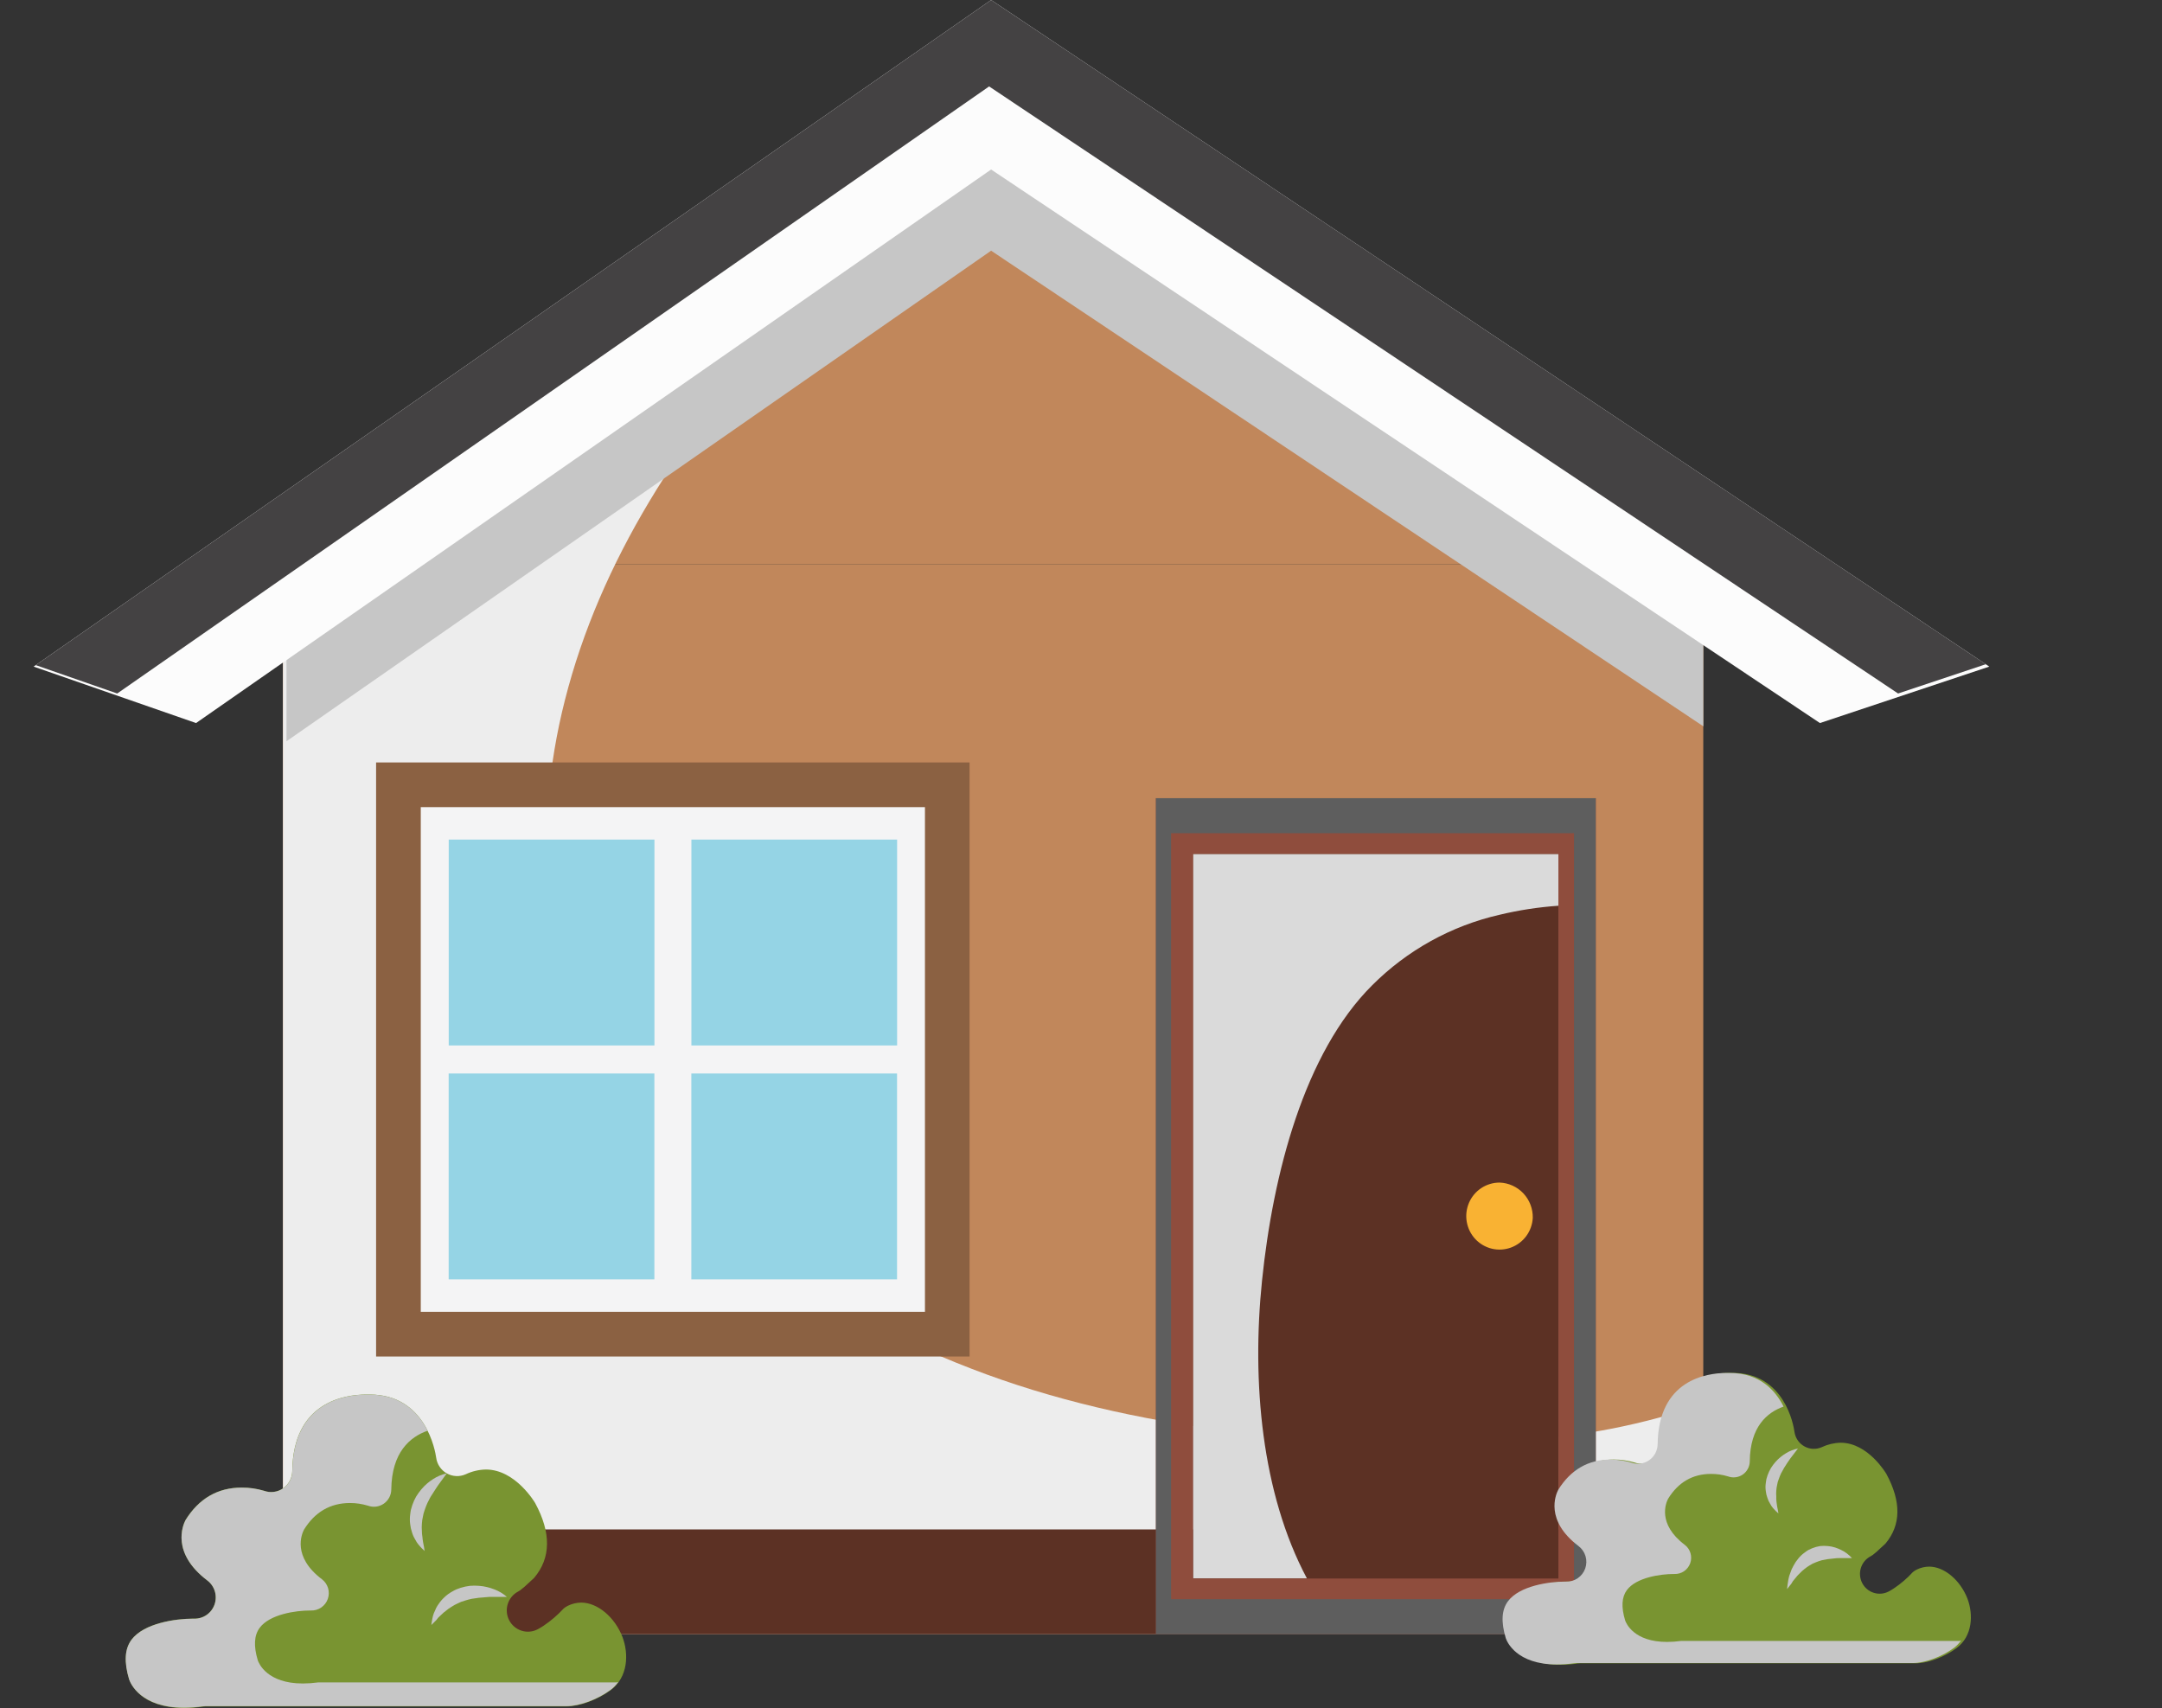<?xml version="1.0" encoding="UTF-8"?> <svg xmlns="http://www.w3.org/2000/svg" width="200" height="158" viewBox="0 0 200 158" fill="none"><rect x="0" y="0" width="200" height="158" fill="#333333" stroke="none"/> <path d="M157.564 52.215H26.16V151.176H157.564V52.215Z" fill="#C1875B"></path> <path d="M26.177 52.215H157.342L90.391 7.511L26.177 52.215Z" fill="#C1875B"></path> <g style="mix-blend-mode:multiply"> <path d="M140.634 133.213C124.04 134.128 106.303 132.636 91.294 127.152C76.025 121.569 63.7 112.446 56.817 101.009C50.043 89.697 49.199 76.794 52.262 64.752C55.508 51.959 62.937 40.38 72.773 29.607C78.184 23.675 84.239 18.403 90.672 13.077C91.754 12.189 92.961 11.143 94.302 10.147L90.391 7.532L26.177 52.215V151.181H157.569V129.869C152.106 131.771 146.406 132.897 140.634 133.213Z" fill="#EDEDED"></path> </g> <path d="M157.564 141.481H26.16V151.181H157.564V141.481Z" fill="#5C3124"></path> <g style="mix-blend-mode:multiply"> <path d="M157.57 51.507L91.684 7.511L26.502 52.89V68.57L91.684 23.191L157.57 67.187V51.507Z" fill="#C6C6C6"></path> </g> <path d="M91.684 15.68L168.358 66.887L184.022 61.664L91.684 0L3.111 61.664L18.137 66.887L91.684 15.68Z" fill="#FCFCFC"></path> <path d="M10.843 64.153L91.5 7.995L175.587 64.153L183.698 61.446L91.684 0L3.306 61.528L10.843 64.153Z" fill="#444243"></path> <path d="M147.619 73.837H106.931V151.176H147.619V73.837ZM110.383 146.012V79.022H144.162V146.012H110.383Z" fill="#8F4D3D"></path> <g style="mix-blend-mode:multiply"> <path d="M147.619 73.837H106.931V151.176H147.619V73.837ZM108.332 147.935V77.077H145.607V147.935H108.332Z" fill="#5E5E5E"></path> </g> <path d="M144.162 79.005H110.383V146.012H144.162V79.005Z" fill="#5C3124"></path> <g style="mix-blend-mode:multiply"> <path d="M116.746 118.47C117.763 108.558 120.658 97.403 126.923 91.156C130.168 87.904 134.258 85.639 138.724 84.621C140.511 84.192 142.33 83.914 144.162 83.787V79.016H110.383V146.007H120.896C116.703 138.137 115.783 127.827 116.746 118.47Z" fill="#DADADA"></path> </g> <path d="M141.792 112.664C141.759 113.269 141.551 113.851 141.193 114.339C140.835 114.826 140.343 115.197 139.777 115.405C139.212 115.614 138.598 115.651 138.012 115.512C137.426 115.373 136.894 115.064 136.48 114.624C136.067 114.183 135.791 113.631 135.686 113.034C135.581 112.437 135.653 111.822 135.892 111.266C136.13 110.71 136.526 110.236 137.029 109.904C137.533 109.572 138.122 109.395 138.724 109.396C139.56 109.425 140.351 109.784 140.925 110.396C141.499 111.008 141.811 111.823 141.792 112.664Z" fill="#F9B233"></path> <path d="M89.693 70.531H34.791V125.485H89.693V70.531Z" fill="#8B6142"></path> <path d="M85.564 74.665H38.924V121.351H85.564V74.665Z" fill="#F4F4F5"></path> <path d="M60.54 77.666H41.511V96.712H60.54V77.666Z" fill="#95D4E5"></path> <path d="M82.989 77.666H63.959V96.712H82.989V77.666Z" fill="#95D4E5"></path> <path d="M60.535 99.304H41.505V118.35H60.535V99.304Z" fill="#95D4E5"></path> <path d="M82.983 99.304H63.954V118.35H82.983V99.304Z" fill="#95D4E5"></path> <path d="M11.963 155.384C12.085 155.746 13.021 158 17.046 158C17.619 157.998 18.192 157.957 18.759 157.877C18.846 157.865 18.932 157.859 19.019 157.859H52.397C53.614 157.859 55.298 157.235 56.501 156.34C58.092 155.155 58.185 153.017 57.581 151.423C56.861 149.582 55.273 148.249 53.765 148.249C53.335 148.254 52.912 148.355 52.526 148.546C52.387 148.614 52.257 148.7 52.138 148.8C51.587 149.401 50.967 149.933 50.291 150.387C50.125 150.5 49.953 150.604 49.776 150.698L49.736 150.72C49.508 150.839 49.259 150.912 49.003 150.934C48.747 150.956 48.489 150.927 48.245 150.849C48 150.77 47.773 150.644 47.576 150.478C47.38 150.311 47.218 150.107 47.099 149.878C46.981 149.648 46.909 149.397 46.887 149.14C46.865 148.882 46.894 148.622 46.972 148.376C47.05 148.129 47.175 147.901 47.34 147.703C47.506 147.505 47.708 147.342 47.937 147.223L48.127 147.104C48.38 146.913 48.621 146.706 48.847 146.484C49.027 146.317 49.207 146.143 49.409 145.966C50.968 144.125 51 141.799 49.506 139.041C49.506 139.041 47.706 135.939 44.952 135.939C44.304 135.951 43.667 136.101 43.08 136.378C42.802 136.502 42.499 136.559 42.195 136.545C41.891 136.531 41.595 136.445 41.33 136.296C41.064 136.146 40.837 135.935 40.667 135.682C40.496 135.428 40.387 135.138 40.348 134.834C40.265 134.243 39.39 129 34.199 129H33.911C31.87 129 27.108 129.692 27.036 136.091C27.029 136.403 26.949 136.709 26.802 136.984C26.655 137.259 26.445 137.494 26.19 137.671C25.935 137.848 25.641 137.962 25.334 138.002C25.026 138.042 24.714 138.009 24.422 137.903C23.752 137.703 23.055 137.603 22.356 137.606C20.138 137.606 18.396 138.617 17.158 140.61C16.898 141.107 15.818 143.654 19.174 146.198C19.505 146.449 19.748 146.799 19.869 147.199C19.989 147.598 19.98 148.026 19.842 148.42C19.704 148.813 19.446 149.153 19.103 149.389C18.761 149.624 18.353 149.744 17.939 149.731H17.838C16.268 149.731 13.302 150.14 12.157 151.691C11.535 152.536 11.463 153.731 11.945 155.347L11.963 155.384Z" fill="#799431"></path> <g style="mix-blend-mode:multiply"> <path d="M56.994 155.634H29.635C29.564 155.628 29.493 155.628 29.422 155.634C28.956 155.697 28.486 155.73 28.015 155.732C24.714 155.732 23.947 153.88 23.846 153.586C23.45 152.26 23.508 151.282 24.019 150.586C24.959 149.318 27.388 148.981 28.677 148.981H28.756C29.097 148.994 29.434 148.897 29.716 148.704C29.998 148.511 30.212 148.232 30.325 147.908C30.439 147.584 30.446 147.232 30.347 146.903C30.247 146.575 30.046 146.287 29.771 146.082C27.021 143.998 27.907 141.911 28.119 141.505C29.127 139.867 30.56 139.037 32.381 139.037C32.942 139.038 33.5 139.121 34.037 139.284C34.279 139.373 34.538 139.403 34.793 139.371C35.048 139.338 35.292 139.244 35.504 139.097C35.715 138.95 35.889 138.754 36.01 138.526C36.13 138.297 36.195 138.043 36.197 137.784C36.237 134.345 37.922 132.924 39.556 132.348C38.757 130.754 37.202 129.007 34.207 129.007H33.919C31.878 129.007 27.115 129.699 27.043 136.099C27.036 136.411 26.956 136.717 26.809 136.991C26.662 137.266 26.453 137.502 26.197 137.679C25.942 137.856 25.648 137.969 25.341 138.009C25.034 138.05 24.721 138.016 24.429 137.91C23.759 137.71 23.062 137.61 22.363 137.613C20.145 137.613 18.403 138.624 17.165 140.617C16.906 141.114 15.826 143.661 19.181 146.205C19.512 146.456 19.756 146.806 19.876 147.206C19.996 147.605 19.987 148.033 19.849 148.427C19.711 148.821 19.453 149.16 19.111 149.396C18.768 149.632 18.36 149.751 17.946 149.738H17.838C16.268 149.738 13.302 150.148 12.157 151.698C11.535 152.543 11.463 153.739 11.945 155.355C12.067 155.717 13.003 157.971 17.028 157.971C17.601 157.969 18.174 157.928 18.741 157.848C18.828 157.836 18.914 157.83 19.001 157.83H52.397C53.614 157.83 55.298 157.206 56.501 156.311C56.767 156.106 57.001 155.862 57.195 155.587C57.134 155.623 57.077 155.634 56.994 155.634Z" fill="#C6C6C6"></path> </g> <g style="mix-blend-mode:multiply"> <path d="M41.334 136.294L40.55 137.363C40.445 137.526 40.323 137.69 40.215 137.871C40.107 138.052 39.981 138.233 39.855 138.432C39.729 138.632 39.653 138.838 39.538 139.038C39.444 139.246 39.361 139.458 39.289 139.675L39.185 139.998L39.117 140.324C39.067 140.536 39.037 140.752 39.027 140.969C39.009 141.18 39.009 141.392 39.027 141.603C39.027 141.797 39.044 141.991 39.077 142.183C39.091 142.357 39.114 142.53 39.145 142.701C39.181 142.853 39.203 142.995 39.225 143.111C39.264 143.342 39.279 143.473 39.279 143.473C39.279 143.473 39.178 143.386 39.005 143.212C38.922 143.121 38.818 143.016 38.71 142.882C38.589 142.733 38.485 142.57 38.4 142.397C38.277 142.198 38.181 141.983 38.116 141.759C38.029 141.508 37.971 141.248 37.943 140.983C37.904 140.697 37.904 140.407 37.943 140.121C37.965 139.976 37.972 139.824 38.008 139.679L38.134 139.248C38.23 138.969 38.35 138.7 38.494 138.443C38.64 138.206 38.804 137.979 38.983 137.766C39.149 137.57 39.329 137.388 39.523 137.222C39.697 137.077 39.88 136.942 40.071 136.82C40.457 136.569 40.885 136.391 41.334 136.294Z" fill="#C6C6C6"></path> </g> <g style="mix-blend-mode:multiply"> <path d="M46.889 147.72H45.557C45.366 147.72 45.165 147.72 44.952 147.749C44.74 147.778 44.52 147.778 44.297 147.803C44.074 147.828 43.854 147.876 43.627 147.901C43.406 147.949 43.188 148.008 42.972 148.078L42.648 148.184L42.349 148.321C42.15 148.408 41.959 148.513 41.777 148.633C41.597 148.739 41.426 148.861 41.266 148.995C41.106 149.11 40.957 149.238 40.82 149.379C40.694 149.513 40.539 149.615 40.46 149.742C40.38 149.869 40.262 149.963 40.182 150.046C40.017 150.22 39.909 150.318 39.909 150.318C39.909 150.318 39.909 150.18 39.959 149.937C39.981 149.821 40.002 149.673 40.046 149.506C40.093 149.318 40.163 149.137 40.254 148.966C40.337 148.748 40.451 148.543 40.593 148.358C40.741 148.137 40.915 147.935 41.111 147.756C41.318 147.555 41.55 147.383 41.802 147.245C41.932 147.176 42.058 147.093 42.195 147.035L42.612 146.883C42.892 146.794 43.178 146.733 43.469 146.698C43.746 146.674 44.024 146.674 44.301 146.698C44.556 146.714 44.809 146.753 45.057 146.814C45.277 146.867 45.493 146.935 45.705 147.017C46.139 147.176 46.54 147.415 46.889 147.72Z" fill="#C6C6C6"></path> </g> <path d="M139.617 151.564C139.731 151.902 140.597 154 144.339 154C144.872 153.998 145.405 153.96 145.934 153.885C146.012 153.875 146.092 153.869 146.171 153.868H177.186C178.313 153.868 179.881 153.288 180.998 152.455C182.476 151.352 182.563 149.361 182.001 147.877C181.332 146.163 179.854 144.921 178.457 144.921C178.057 144.926 177.664 145.02 177.306 145.198C177.177 145.262 177.056 145.341 176.945 145.434C176.433 145.994 175.858 146.49 175.23 146.912C175.076 147.017 174.916 147.114 174.751 147.202L174.715 147.222C174.287 147.446 173.788 147.489 173.329 147.342C172.87 147.195 172.487 146.869 172.265 146.438C172.044 146.006 172.001 145.503 172.147 145.04C172.292 144.576 172.615 144.19 173.043 143.967C173.105 143.933 173.165 143.896 173.223 143.855C173.458 143.678 173.682 143.485 173.892 143.278C174.056 143.123 174.226 142.961 174.414 142.796C175.862 141.082 175.892 138.916 174.504 136.349C174.504 136.349 172.832 133.461 170.274 133.461C169.671 133.472 169.078 133.611 168.532 133.869C168.274 133.985 167.992 134.038 167.71 134.025C167.428 134.012 167.153 133.932 166.907 133.792C166.66 133.653 166.45 133.457 166.292 133.221C166.134 132.985 166.033 132.714 165.997 132.432C165.92 131.882 165.104 127 160.282 127H160.018C158.119 127 153.698 127.644 153.631 133.602C153.625 133.893 153.551 134.178 153.414 134.434C153.278 134.689 153.083 134.909 152.846 135.073C152.609 135.238 152.336 135.344 152.051 135.381C151.765 135.419 151.475 135.387 151.204 135.289C150.581 135.103 149.934 135.01 149.284 135.013C147.221 135.013 145.606 135.954 144.456 137.809C144.215 138.272 143.212 140.643 146.328 143.012C146.636 143.245 146.862 143.572 146.974 143.944C147.086 144.316 147.077 144.714 146.949 145.08C146.821 145.447 146.581 145.763 146.263 145.982C145.945 146.202 145.566 146.314 145.181 146.301H145.088C143.626 146.301 140.874 146.682 139.811 148.126C139.232 148.912 139.166 150.026 139.614 151.53C139.614 151.53 139.614 151.554 139.617 151.564Z" fill="#799431"></path> <g style="mix-blend-mode:multiply"> <path d="M181.209 151.797H155.72C155.654 151.792 155.588 151.792 155.522 151.797C155.089 151.856 154.652 151.886 154.215 151.888C151.145 151.888 150.427 150.164 150.334 149.891C149.965 148.656 150.019 147.745 150.494 147.097C151.369 145.916 153.632 145.603 154.831 145.603H154.905C155.222 145.613 155.533 145.521 155.794 145.341C156.056 145.161 156.253 144.902 156.359 144.601C156.464 144.301 156.471 143.974 156.38 143.669C156.289 143.364 156.103 143.096 155.85 142.904C153.286 140.964 154.111 139.021 154.312 138.643C155.25 137.118 156.584 136.345 158.28 136.345C158.814 136.343 159.345 136.42 159.855 136.575C160.08 136.658 160.321 136.686 160.559 136.655C160.797 136.625 161.024 136.538 161.221 136.401C161.418 136.264 161.579 136.082 161.692 135.869C161.804 135.656 161.864 135.419 161.866 135.178C161.9 131.976 163.472 130.654 164.993 130.117C164.249 128.633 162.802 127.007 160.01 127.007H159.745C157.841 127.007 153.41 127.651 153.343 133.609C153.337 133.9 153.263 134.184 153.126 134.44C152.989 134.696 152.794 134.915 152.556 135.08C152.318 135.245 152.045 135.35 151.759 135.388C151.473 135.425 151.182 135.394 150.91 135.296C150.286 135.11 149.637 135.017 148.986 135.019C146.918 135.019 145.299 135.961 144.146 137.816C143.905 138.278 142.9 140.65 146.023 143.018C146.332 143.252 146.559 143.578 146.671 143.95C146.783 144.322 146.774 144.72 146.646 145.087C146.518 145.454 146.277 145.77 145.958 145.989C145.639 146.209 145.26 146.32 144.874 146.308H144.78C143.315 146.308 140.557 146.689 139.491 148.133C138.911 148.919 138.844 150.032 139.293 151.537C139.407 151.875 140.275 153.973 144.026 153.973C144.561 153.971 145.095 153.933 145.625 153.858C145.703 153.848 145.783 153.842 145.863 153.841H176.949C178.078 153.841 179.65 153.261 180.769 152.428C181.017 152.237 181.235 152.009 181.416 151.753C181.339 151.787 181.272 151.797 181.209 151.797Z" fill="#C6C6C6"></path> </g> <g style="mix-blend-mode:multiply"> <path d="M166.321 134L165.636 134.893C165.544 135.03 165.438 135.166 165.34 135.318C165.243 135.469 165.139 135.62 165.041 135.787C164.944 135.954 164.865 136.126 164.762 136.293C164.681 136.467 164.609 136.645 164.548 136.826L164.453 137.095L164.397 137.368C164.354 137.545 164.328 137.725 164.318 137.907C164.303 138.083 164.303 138.261 164.318 138.437C164.31 138.599 164.317 138.761 164.337 138.922C164.349 139.067 164.369 139.212 164.397 139.355C164.428 139.482 164.447 139.6 164.466 139.697C164.501 139.891 164.513 140 164.513 140C164.513 140 164.422 139.927 164.274 139.782C164.202 139.706 164.111 139.618 164.017 139.506C163.91 139.382 163.819 139.246 163.746 139.1C163.639 138.934 163.555 138.755 163.498 138.567C163.42 138.358 163.369 138.14 163.347 137.919C163.312 137.68 163.312 137.438 163.347 137.198C163.358 137.074 163.377 136.951 163.403 136.829L163.513 136.468C163.597 136.236 163.702 136.011 163.828 135.796C163.954 135.597 164.096 135.407 164.252 135.23C164.398 135.066 164.556 134.914 164.727 134.775C164.878 134.652 165.037 134.54 165.205 134.439C165.545 134.227 165.924 134.078 166.321 134Z" fill="#C6C6C6"></path> </g> <g style="mix-blend-mode:multiply"> <path d="M171.321 144.134H170.186C170.019 144.134 169.845 144.134 169.662 144.166C169.479 144.198 169.293 144.198 169.101 144.226C168.909 144.254 168.719 144.306 168.524 144.334C168.332 144.387 168.143 144.452 167.957 144.53L167.681 144.646L167.42 144.798C167.249 144.895 167.084 145.01 166.927 145.142C166.773 145.259 166.627 145.393 166.49 145.541C166.352 145.667 166.223 145.809 166.105 145.965C165.997 146.113 165.864 146.225 165.795 146.365C165.727 146.504 165.625 146.608 165.553 146.7C165.414 146.892 165.321 147 165.321 147C165.321 147 165.321 146.848 165.364 146.58C165.383 146.42 165.408 146.262 165.439 146.105C165.477 145.897 165.536 145.697 165.615 145.509C165.689 145.269 165.788 145.043 165.91 144.838C166.037 144.594 166.187 144.371 166.357 144.174C166.531 143.957 166.727 143.772 166.94 143.623C167.048 143.547 167.157 143.455 167.274 143.391L167.637 143.223C167.878 143.126 168.125 143.058 168.375 143.019C168.614 142.994 168.853 142.994 169.091 143.019C169.311 143.038 169.529 143.081 169.743 143.147C169.931 143.207 170.116 143.282 170.298 143.371C170.672 143.542 171.019 143.801 171.321 144.134Z" fill="#C6C6C6"></path> </g> </svg> 